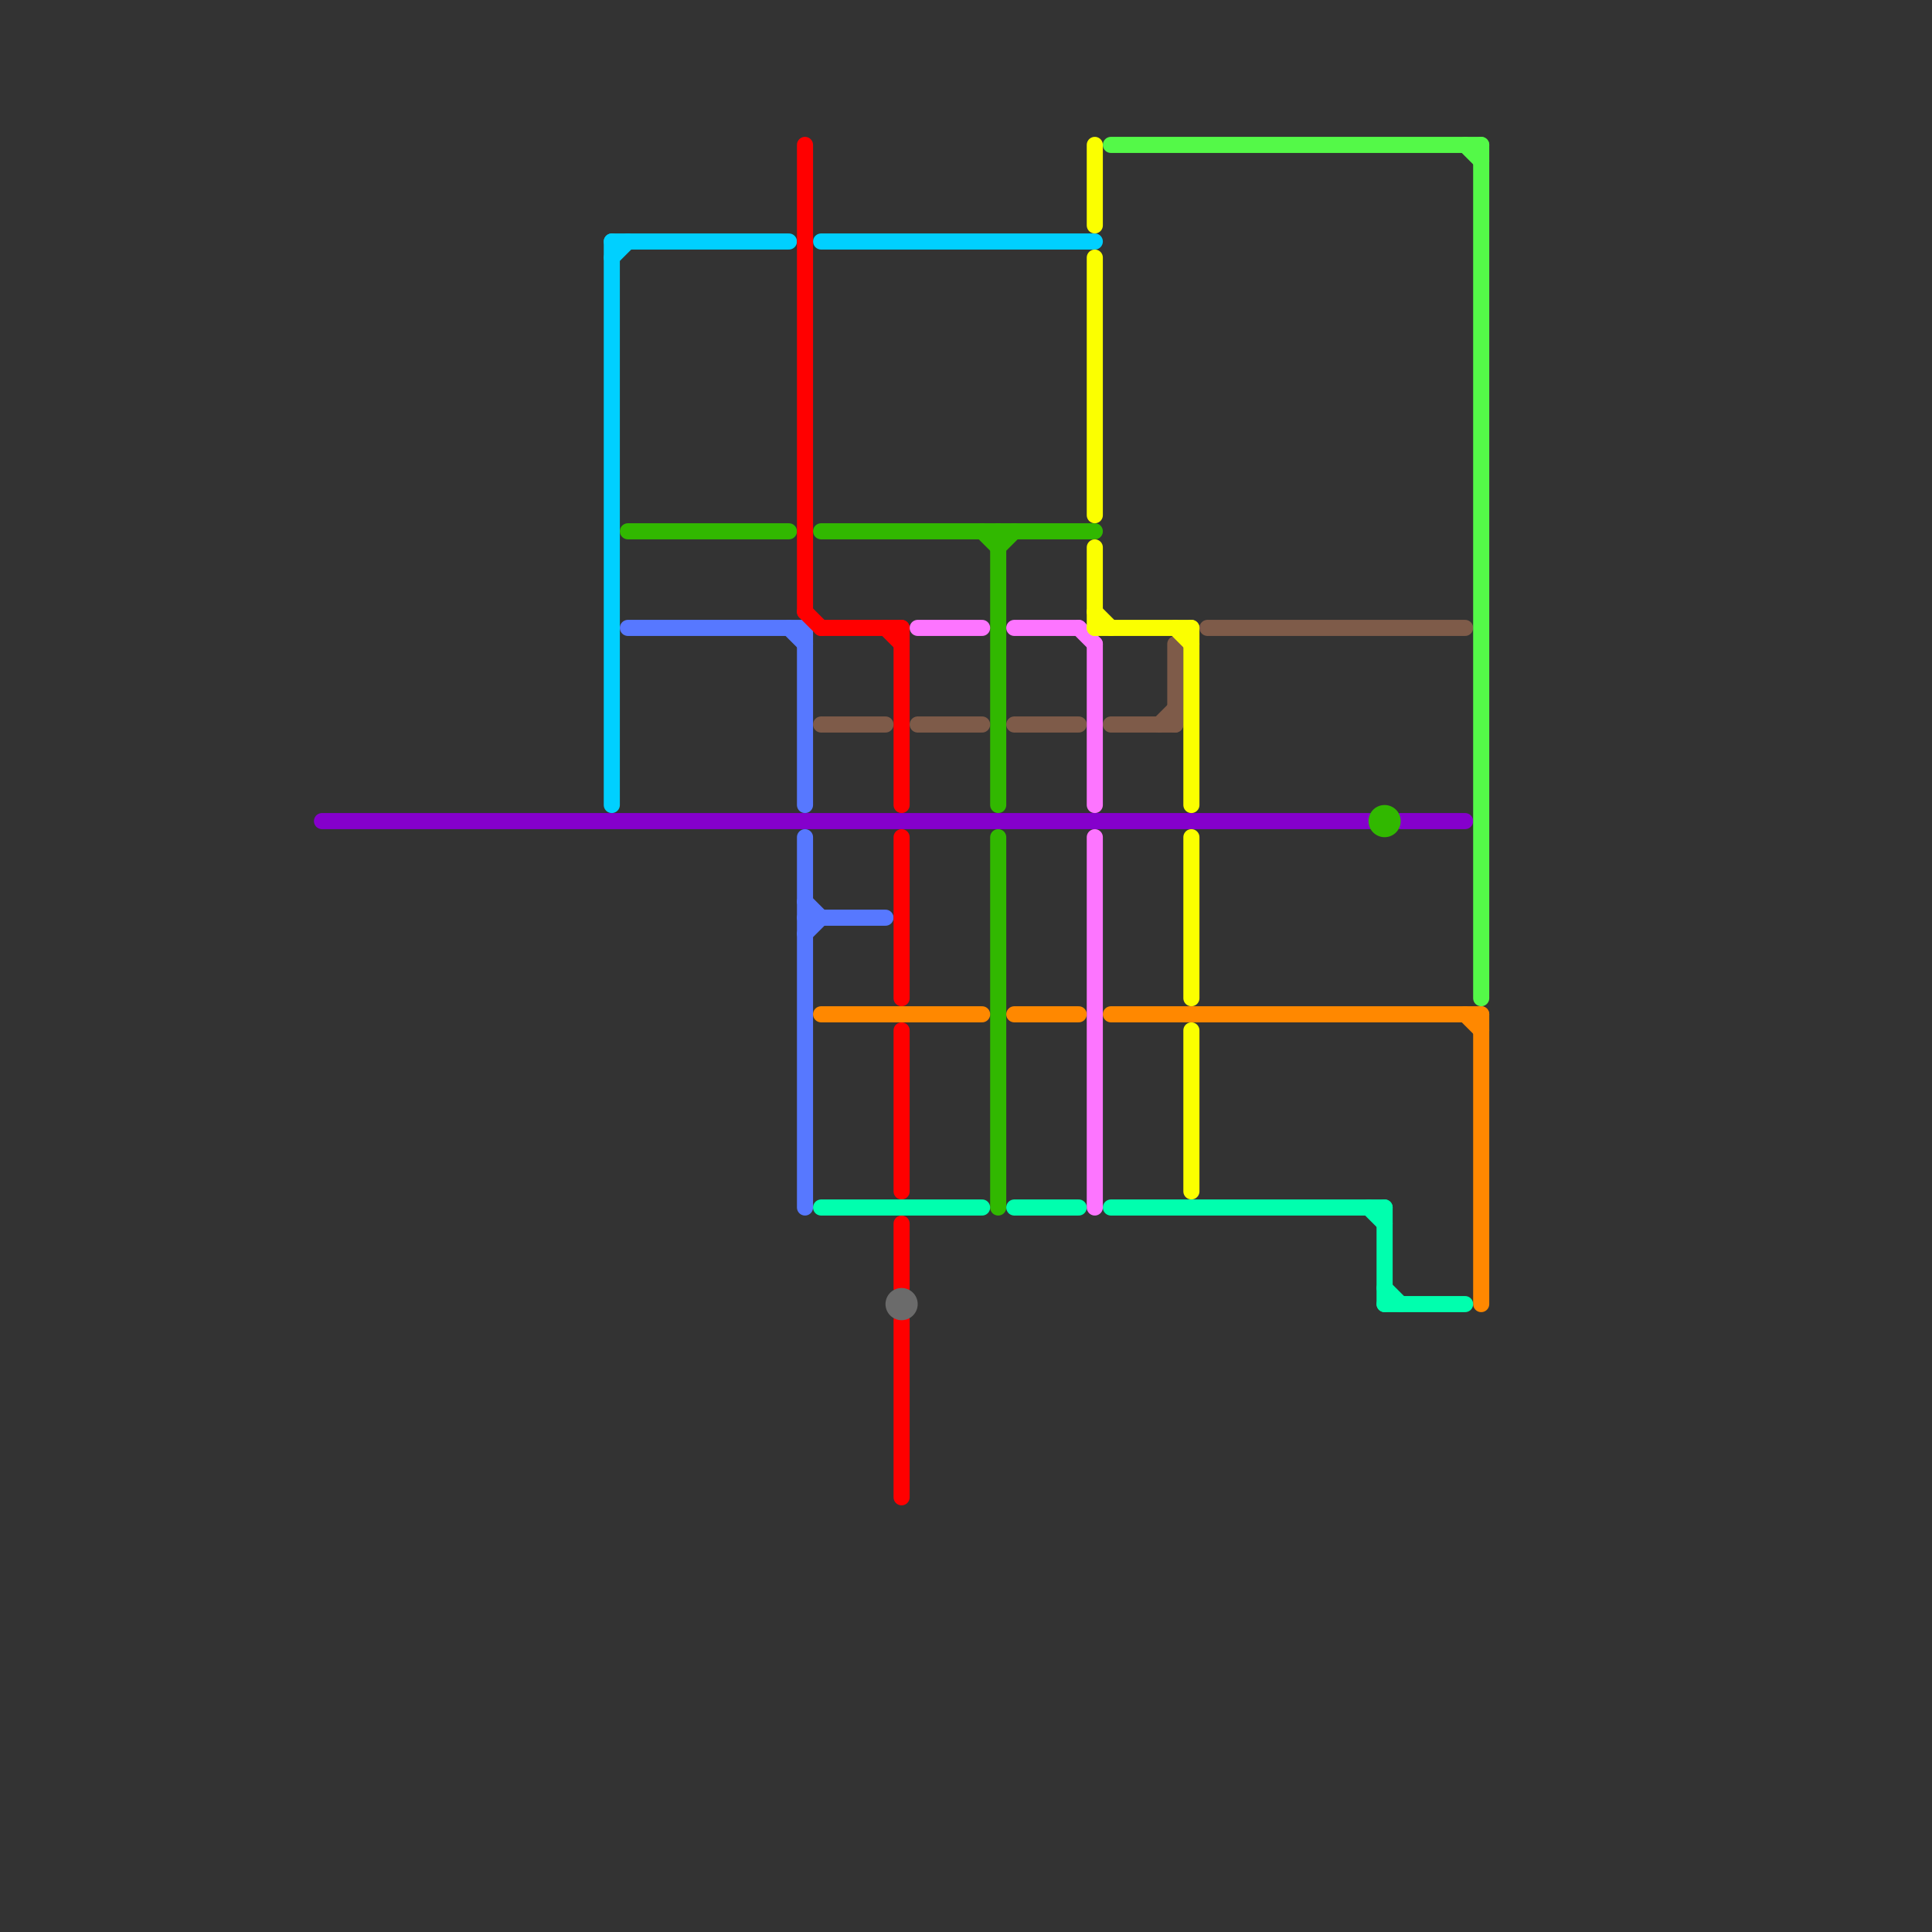 
<svg version="1.1" xmlns="http://www.w3.org/2000/svg" viewBox="0 0 120 120">
<rect x="0" y="0" width="120" height="120" fill="#333333" stroke="none"/>
<style>text { font: 1px Helvetica; font-weight: 600; white-space: pre; dominant-baseline: central; } line { stroke-width: 1; fill: none; stroke-linecap: round; stroke-linejoin: round; } .c0 { stroke: #8500cc } .c1 { stroke: #00d0ff } .c2 { stroke: #31b800 } .c3 { stroke: #5778ff } .c4 { stroke: #ff0000 } .c5 { stroke: #7e5b49 } .c6 { stroke: #ff8800 } .c7 { stroke: #00ffae } .c8 { stroke: #6b6b6b } .c9 { stroke: #fd75ff } .c10 { stroke: #fbff00 } .c11 { stroke: #54f948 }</style><defs><g id="wm-xf"><circle r="1.2" fill="#000"/><circle r="0.9" fill="#fff"/><circle r="0.6" fill="#000"/><circle r="0.3" fill="#fff"/></g><g id="wm"><circle r="0.6" fill="#000"/><circle r="0.3" fill="#fff"/></g></defs><line class="c0" x1="20" y1="51" x2="85" y2="51"/><line class="c0" x1="87" y1="51" x2="91" y2="51"/><line class="c1" x1="38" y1="15" x2="38" y2="50"/><line class="c1" x1="38" y1="16" x2="39" y2="15"/><line class="c1" x1="51" y1="15" x2="68" y2="15"/><line class="c1" x1="38" y1="15" x2="49" y2="15"/><line class="c2" x1="62" y1="52" x2="62" y2="75"/><line class="c2" x1="39" y1="33" x2="49" y2="33"/><line class="c2" x1="51" y1="33" x2="68" y2="33"/><line class="c2" x1="62" y1="34" x2="63" y2="33"/><line class="c2" x1="62" y1="33" x2="62" y2="50"/><line class="c2" x1="61" y1="33" x2="62" y2="34"/><circle cx="86" cy="51" r="1" fill="#31b800" /><line class="c3" x1="50" y1="58" x2="51" y2="57"/><line class="c3" x1="50" y1="39" x2="50" y2="50"/><line class="c3" x1="39" y1="39" x2="50" y2="39"/><line class="c3" x1="50" y1="56" x2="51" y2="57"/><line class="c3" x1="50" y1="52" x2="50" y2="75"/><line class="c3" x1="49" y1="39" x2="50" y2="40"/><line class="c3" x1="50" y1="57" x2="55" y2="57"/><line class="c4" x1="56" y1="52" x2="56" y2="62"/><line class="c4" x1="56" y1="64" x2="56" y2="74"/><line class="c4" x1="56" y1="82" x2="56" y2="93"/><line class="c4" x1="50" y1="38" x2="51" y2="39"/><line class="c4" x1="51" y1="39" x2="56" y2="39"/><line class="c4" x1="55" y1="39" x2="56" y2="40"/><line class="c4" x1="56" y1="76" x2="56" y2="80"/><line class="c4" x1="56" y1="39" x2="56" y2="50"/><line class="c4" x1="50" y1="9" x2="50" y2="38"/><line class="c5" x1="72" y1="45" x2="73" y2="44"/><line class="c5" x1="73" y1="40" x2="73" y2="45"/><line class="c5" x1="75" y1="39" x2="91" y2="39"/><line class="c5" x1="69" y1="45" x2="73" y2="45"/><line class="c5" x1="57" y1="45" x2="61" y2="45"/><line class="c5" x1="51" y1="45" x2="55" y2="45"/><line class="c5" x1="63" y1="45" x2="67" y2="45"/><line class="c6" x1="92" y1="63" x2="92" y2="81"/><line class="c6" x1="63" y1="63" x2="67" y2="63"/><line class="c6" x1="69" y1="63" x2="92" y2="63"/><line class="c6" x1="51" y1="63" x2="61" y2="63"/><line class="c6" x1="91" y1="63" x2="92" y2="64"/><line class="c7" x1="63" y1="75" x2="67" y2="75"/><line class="c7" x1="86" y1="80" x2="87" y2="81"/><line class="c7" x1="85" y1="75" x2="86" y2="76"/><line class="c7" x1="69" y1="75" x2="86" y2="75"/><line class="c7" x1="51" y1="75" x2="61" y2="75"/><line class="c7" x1="86" y1="81" x2="91" y2="81"/><line class="c7" x1="86" y1="75" x2="86" y2="81"/><circle cx="56" cy="81" r="1" fill="#6b6b6b" /><line class="c9" x1="57" y1="39" x2="61" y2="39"/><line class="c9" x1="68" y1="40" x2="68" y2="50"/><line class="c9" x1="68" y1="52" x2="68" y2="75"/><line class="c9" x1="63" y1="39" x2="67" y2="39"/><line class="c9" x1="67" y1="39" x2="68" y2="40"/><line class="c10" x1="68" y1="9" x2="68" y2="14"/><line class="c10" x1="68" y1="39" x2="74" y2="39"/><line class="c10" x1="74" y1="39" x2="74" y2="50"/><line class="c10" x1="74" y1="52" x2="74" y2="62"/><line class="c10" x1="68" y1="38" x2="69" y2="39"/><line class="c10" x1="74" y1="64" x2="74" y2="74"/><line class="c10" x1="68" y1="16" x2="68" y2="32"/><line class="c10" x1="73" y1="39" x2="74" y2="40"/><line class="c10" x1="68" y1="34" x2="68" y2="39"/><line class="c11" x1="69" y1="9" x2="92" y2="9"/><line class="c11" x1="92" y1="9" x2="92" y2="62"/><line class="c11" x1="91" y1="9" x2="92" y2="10"/>
</svg>

